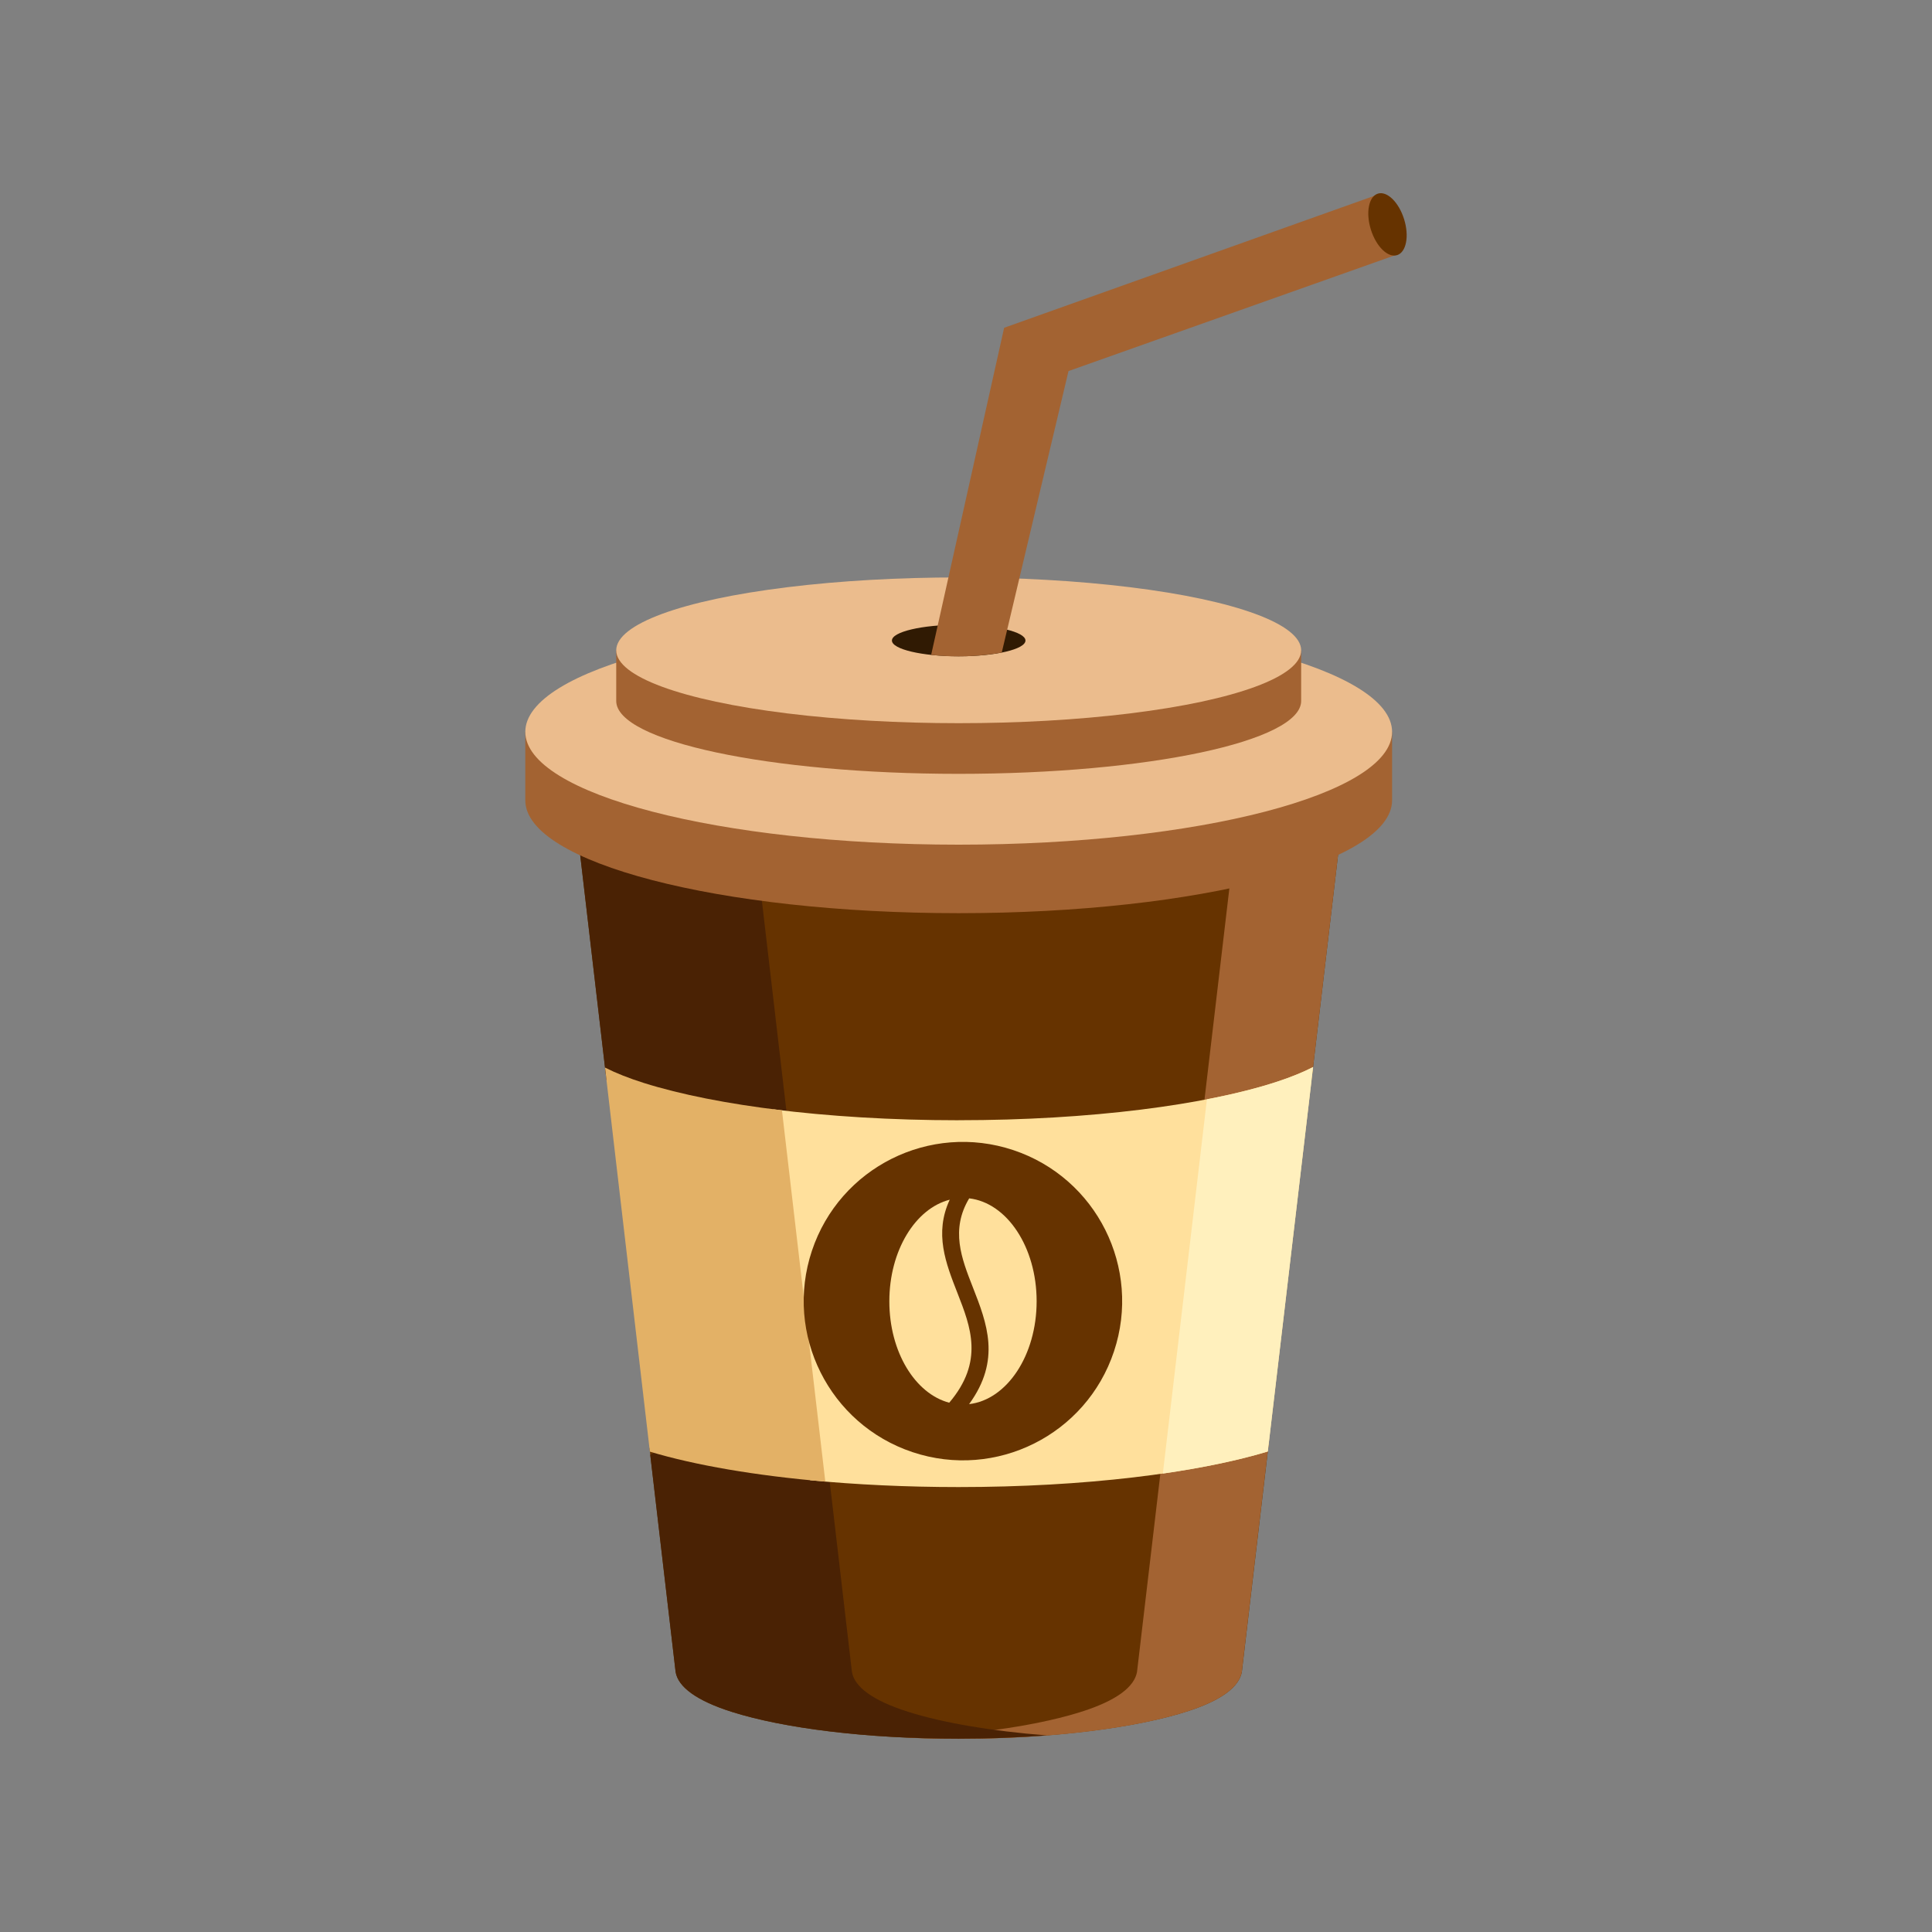 <?xml version="1.0" encoding="UTF-8"?> <svg xmlns="http://www.w3.org/2000/svg" id="Layer_2" data-name="Layer 2" viewBox="0 0 500 500"><rect x="0" y="0" width="500" height="500" fill="#808080" stroke="none"/><defs><style> .cls-1, .cls-2 { fill: #ebbc8d; } .cls-3, .cls-4 { fill: #630; } .cls-5 { fill: #4a2204; } .cls-5, .cls-6, .cls-4, .cls-7, .cls-2, .cls-8, .cls-9, .cls-10 { fill-rule: evenodd; } .cls-6 { fill: #a36332; } .cls-7 { fill: #301a03; } .cls-8 { fill: #fff0bd; } .cls-9 { fill: #ffe09c; } .cls-10 { fill: #e3b166; } </style></defs><path class="cls-4" d="m149.2,213.11l7.65,65.48c3.39,1.62,6.45,4.05,8.85,7.26l.56.75c1.64,2.1,2.96,4.52,3.86,7.2l.73,2.18c.51,1.45.88,2.97,1.11,4.55.12.87.24,1.73.36,2.6.16.62.32,1.31.41,1.93.28,1,.5,2.04.65,3.1l.28,1.98c.12.85.18,1.69.22,2.53.27.88.51,1.76.69,2.65.26,1.28,1.37,5.03.88,3.81v-.02c.47,1.25.84,2.56,1.11,3.92.61,1.6,1.06,3.27,1.32,5.01.4,1.27.7,2.58.88,3.93.14.55.27,1.1.41,1.65.29.87.53,1.77.72,2.69.52,1.22.94,2.5,1.26,3.81.29.88.54,1.78.73,2.7,1.23,2.89,1.91,6.06,1.91,9.4,0,10.34-6.54,19.15-15.7,22.54l6.76,57.92c.61,3.89,5.43,7.48,14.59,10.37,13.36,4.22,34.67,6.94,58.68,6.94s46.25-2.85,59.55-7.22c8.64-2.84,13.04-6.29,13.72-10.09l6.72-57.04h0l.19-1.65c-8.19-3.83-13.86-12.13-13.86-21.77,0-2.21.21-4.23.76-6.37.06-1.06.18-2.1.37-3.12.16-2.51.7-4.91,1.58-7.15.2-.95.47-1.88.78-2.78.2-.86.44-1.71.72-2.53.17-.75.38-1.49.62-2.22.13-1.29.37-2.55.7-3.77l.26-1.05c.02-1.28.15-2.54.36-3.77.05-1.87.3-3.68.75-5.42.1-1.91.43-3.76.95-5.53.19-1.27.5-2.45.81-3.69.29-1.16.66-2.28,1.11-3.36l.16-.64c.22-1.77.63-3.48,1.21-5.11l.57-1.7c2.25-6.75,7.21-11.84,13.27-14.46l7.88-66.87c-45.97,6.14-112,6.27-198.09.41Z"></path><path class="cls-6" d="m247.18,217.33c-29.11-.34-61.77-1.75-97.98-4.22l.2,1.7c36.62,2.04,69.21,2.88,97.78,2.52Z"></path><path class="cls-6" d="m300.98,375.65l-6.72,57.04c-.68,3.8-5.09,7.25-13.72,10.09-10.79,3.55-27.11,6.09-45.99,6.93,4.39.19,8.92.3,13.55.3,24.53,0,46.25-2.85,59.55-7.22,8.64-2.84,13.04-6.29,13.72-10.09l6.72-57.04h0l.21-1.81c-7.61-4.03-12.8-12.03-12.8-21.24v-1.81c0-2.75.46-5.4,1.32-7.86.09-.4.19-.8.3-1.2.15-1.25.4-2.47.73-3.66.19-.89.44-1.77.73-2.62.21-1.67.59-3.28,1.13-4.82.22-.96.49-1.9.82-2.81.17-.55.36-1.09.56-1.62.13-.45.26-.89.42-1.33.25-1.28.5-2.49.89-3.74.23-1.28.57-2.52,1-3.72l.09-.28c.12-.65.26-1.29.43-1.92.14-.54.27-1.09.42-1.63.27-1.27.64-2.49,1.1-3.68.16-.75.36-1.48.59-2.2.2-.99.42-1.93.73-2.89.19-3.14.99-6.12,2.28-8.81l-1.96,3.92v-1.2c0-9.12,5.08-17.05,12.57-21.12l7.65-64.91c-8.47,1.13-17.61,2.06-27.44,2.78l-18.87,160.16Z"></path><path class="cls-5" d="m220.48,432.69l-17.87-153.03-7.46-63.89c-14.62-.68-29.94-1.56-45.95-2.65l7.75,66.38c6.86,3.33,12.02,9.86,13.27,17.96l.57,3.67c.05.34.1.68.13,1.01.32,1,.59,2.01.84,3.02h0c.09.37.18.74.25,1.12.35,1.73.68,3.47,1.11,5.18l.37.98c.54,1.45.87,2.8,1.14,4.22l.13.39c.85,2.39,1.34,4.96,1.38,7.63.19.76.37,1.49.5,2.27.18.54.34,1.1.48,1.66.14.58.3,1.15.43,1.73.77,1.94,1.3,3.99,1.54,6.14l.14.58c.56,2.04.87,4.19.87,6.41v.45l-.1-.53c.06.33.11.67.16,1,.4,1.51.65,3.09.75,4.7.4,1.73.61,3.53.61,5.39v.56c0,9.39-5.39,17.52-13.24,21.47l6.56,56.16c.61,3.89,5.43,7.48,14.59,10.37,13.36,4.22,34.67,6.94,58.68,6.94,7.97,0,15.64-.3,22.82-.86-14.46-1.12-26.93-3.27-35.86-6.09-9.16-2.89-13.98-6.48-14.59-10.37Z"></path><path class="cls-5" d="m346.84,216.58l.46-3.87c-18.25,2.44-39.66,3.93-64.24,4.47,23.44.45,44.7.25,63.78-.6Z"></path><path class="cls-6" d="m350.09,193.29c-.3.4-.55.82-.77,1.25-18.07-9.82-56.6-16.6-101.21-16.6s-85.61,7.23-102.89,17.56c-1.28-3.52-4.94-6.07-9.27-6.1v17.74c0,16.12,50.22,29.19,112.16,29.19s112.16-13.07,112.16-29.19v-17.74c-3.95-.66-7.96.87-10.18,3.89Z"></path><path class="cls-2" d="m248.11,160.21c-61.94,0-112.16,13.07-112.16,29.19s50.22,29.2,112.16,29.2,112.16-13.07,112.16-29.2-50.22-29.19-112.16-29.19Z"></path><path class="cls-6" d="m329.5,171.27c-.49.68-.82,1.42-1,2.19-14.1-6.44-44.79-10.91-80.39-10.91s-68.38,4.78-81.77,11.57c-.39-3.15-3.26-5.65-6.86-5.82v13.11c0,10.42,39.68,18.86,88.63,18.86s88.63-8.44,88.63-18.86v-13.11c-2.85-.37-5.68.79-7.24,2.97Z"></path><ellipse class="cls-1" cx="248.11" cy="168.3" rx="88.63" ry="18.86"></ellipse><path class="cls-9" d="m248.05,289.92c-17.34,0-33.66-1.03-47.94-2.83,1.63,10.98-4.41,21.18-13.86,25.45v9.17c0,2.23-.31,4.45-.92,6.6l-.57,2c-.08.9-.2,1.8-.38,2.7-.36,1.78-.66,3.51-1.24,5.23l-1.9,5.71c-.38,2.33-1.12,4.63-2.22,6.85l-.18.35c-.34.99-.75,1.97-1.23,2.94-.41.82-.8,1.62-1.27,2.41,1.37.73,2.68,1.59,3.91,2.6.84.21,1.66.46,2.47.75,1.15.24,2.27.56,3.36.96,4.57.32,8.78,1.92,12.29,4.44,6.15,3.79,10.47,10.29,11.29,17.83,11.85,1.14,24.82,1.77,38.41,1.77,32.5,0,61.44-3.6,80.04-9.21l11.72-99.49c-2.55,1.31-5.6,2.56-9.17,3.74-18.45,6.07-48.57,10.02-82.6,10.02Z"></path><path class="cls-7" d="m248.11,161.69c-9.54,0-17.28,1.83-17.28,4.08s7.74,4.08,17.28,4.08,17.28-1.83,17.28-4.08-7.74-4.08-17.28-4.08Z"></path><path class="cls-6" d="m355.94,50.58c-64.05,22.84-96.07,34.25-96.07,34.25-12.59,56.44-18.89,84.66-18.89,84.66,6.09.66,12.24.46,18.27-.6,11.52-48.57,17.28-72.86,17.28-72.86,56.88-20.17,85.32-30.26,85.32-30.26-4.46-3.71-6.69-9.46-5.9-15.2Z"></path><path class="cls-10" d="m166.65,280.28c-3.93-1.24-7.29-2.58-10.07-3.99l11.61,99.4c11.66,3.5,27.34,6.21,45.4,7.75l-11.22-96.09c-14.1-1.68-26.32-4.11-35.71-7.07Z"></path><path class="cls-8" d="m312.35,284.5l-11.41,96.86c10.44-1.51,19.64-3.44,27.16-5.71l11.72-99.49c-2.55,1.31-5.6,2.56-9.17,3.74-5.22,1.72-11.38,3.27-18.3,4.6Z"></path><circle class="cls-3" cx="249.22" cy="336.77" r="41.2" transform="translate(-149.08 466.7) rotate(-71.57)"></circle><path class="cls-9" d="m247.8,334.67c-3.05-7.78-6.06-15.47-2.01-24.19-8.89,2.26-15.63,13.17-15.63,26.29s6.68,23.92,15.5,26.25c9.06-10.67,5.57-19.58,2.14-28.35Z"></path><path class="cls-9" d="m250.82,310.14c-4.87,8.14-1.99,15.51.94,22.98,3.67,9.36,7.38,18.85-.96,30.27,9.79-1.13,17.48-12.62,17.48-26.63s-7.68-25.49-17.46-26.63Z"></path><path class="cls-4" d="m356.6,50.11c-2.38.74-3.19,4.91-1.82,9.3,1.37,4.4,4.41,7.36,6.78,6.62,2.38-.74,3.19-4.91,1.82-9.3-1.37-4.4-4.41-7.36-6.78-6.62Z"></path></svg> 